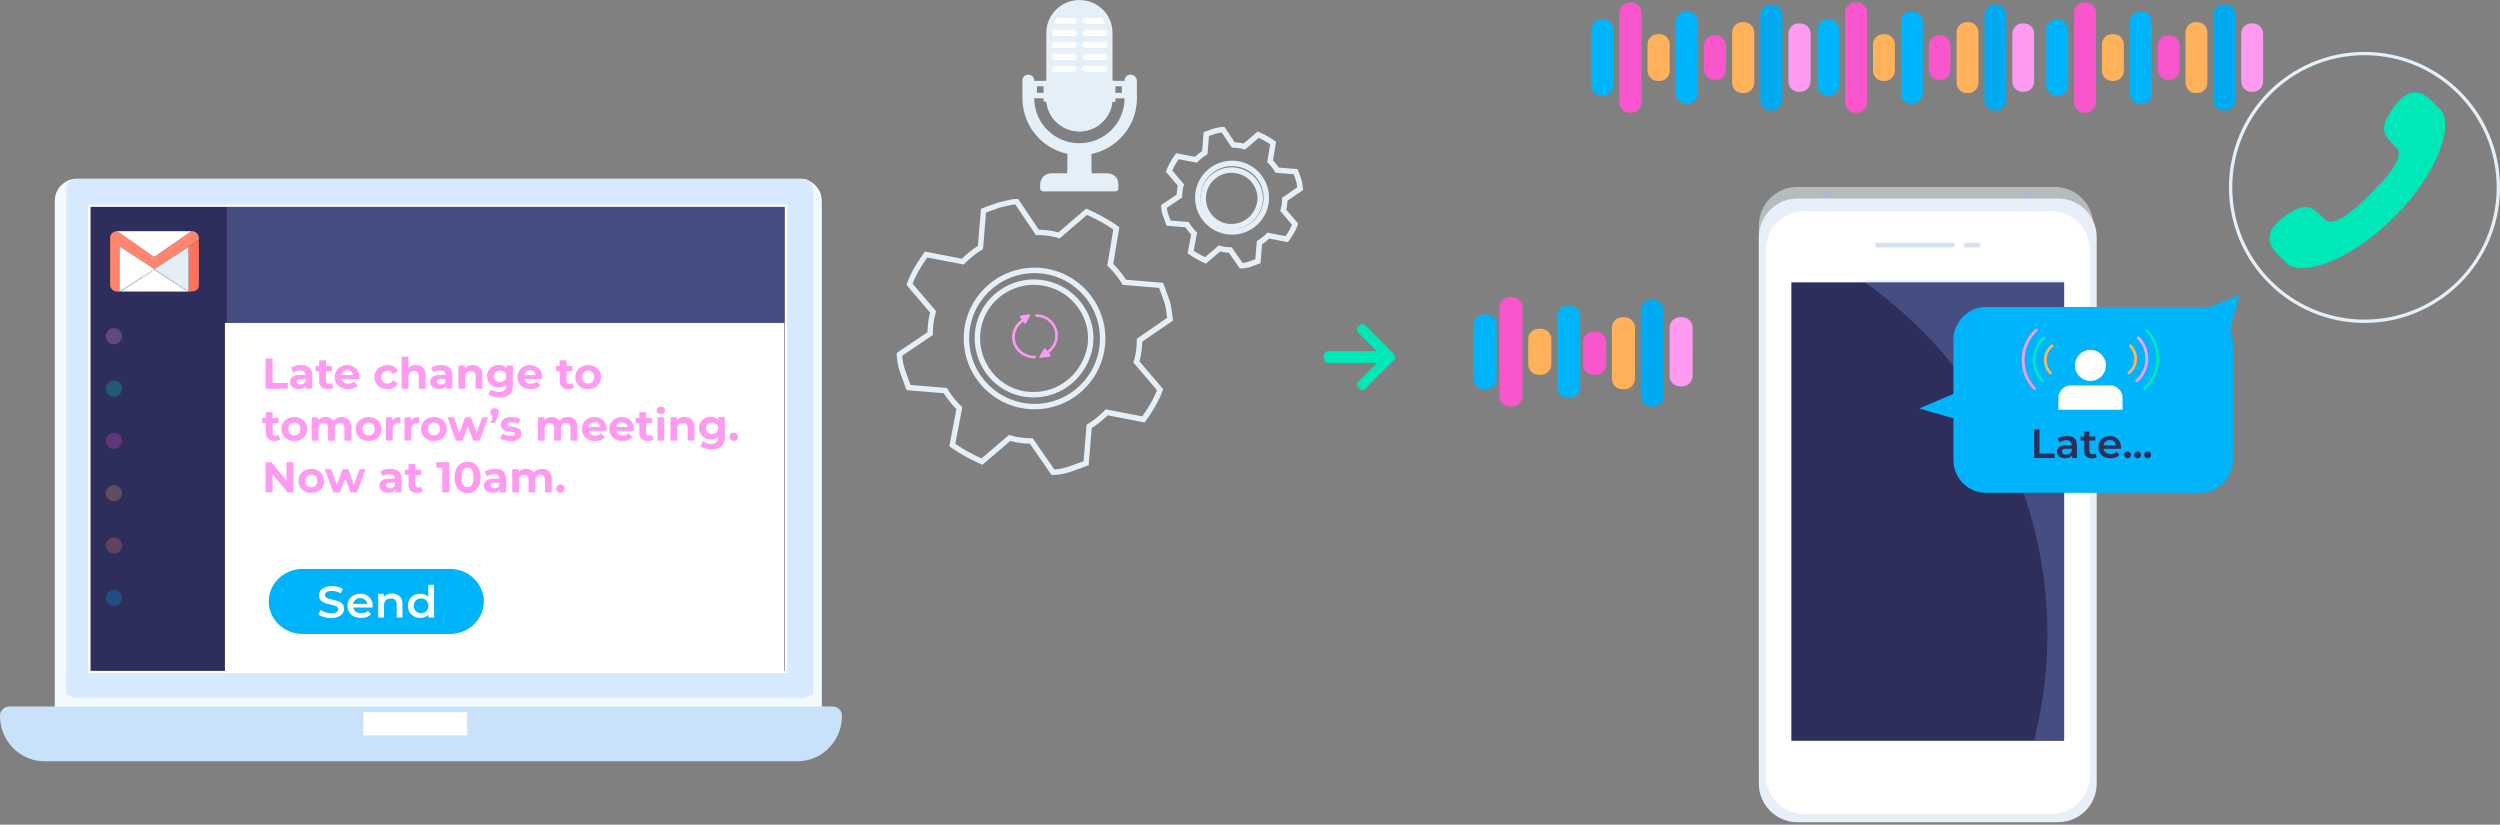 <svg width="867" height="286" xmlns="http://www.w3.org/2000/svg"><rect width="100%" height="100%" fill="#808080" stroke="none"/><g fill="none"><path d="M277.369 257H26.63c-4.197 0-7.631-3.439-7.631-7.642V69.642C19 65.439 22.434 62 26.631 62H277.37c4.197 0 7.631 3.439 7.631 7.642v179.716c0 4.203-3.434 7.642-7.631 7.642z" fill="#F3F9FE"/><path d="M26.397 62h252.206c1.89 0 3.397 1.81 3.397 4.077v171.846c0 2.248-1.508 4.077-3.397 4.077H26.397c-1.89 0-3.397-1.81-3.397-4.077V66.077C23 63.81 24.508 62 26.397 62z" fill="#D7E9FF"/><path fill="#FFF" d="M30.578 70.968h242.426v162.465H30.578z"/><path fill="#2E2E5D" d="M31.401 232.655h240.76V71.747H31.401z"/><path fill="#9CBEFB" opacity=".22" d="M78.619 232.655H272.16V71.747H78.62z"/><g opacity=".24" transform="translate(36.478 113.668)"><ellipse fill="#00AAF1" cx="3.026" cy="93.678" rx="2.816" ry="2.791"/><ellipse fill="#FF866C" cx="3.026" cy="75.527" rx="2.816" ry="2.791"/><ellipse fill="#FFB259" cx="3.026" cy="57.376" rx="2.816" ry="2.791"/><ellipse fill="#F955CC" cx="3.026" cy="39.225" rx="2.816" ry="2.791"/><ellipse fill="#00E8B8" cx="3.026" cy="21.075" rx="2.816" ry="2.791"/><ellipse fill="#FF9AF1" cx="3.026" cy="2.924" rx="2.816" ry="2.791"/></g><path d="M3.206 245h285.588c1.775 0 3.206 1.486 3.206 3.284 0 8.64-6.909 15.716-15.344 15.716H15.344C6.91 264 0 256.924 0 248.284 0 246.486 1.45 245 3.206 245z" fill="#CAE2F9"/><path fill="#FFF" d="M126 247h36v8h-36z"/><path d="M26.397 234h252.206c1.89 0 3.397.07 3.397.158v6.684c0 .088-1.508.158-3.397.158H26.397c-1.89 0-3.397-.07-3.397-.158v-6.684c0-.088 1.508-.158 3.397-.158z" fill="#D7E9FF"/><path d="M66.277 80.241c.271-.164.562-.073.833 0 1.064.273 1.819 1.202 1.838 2.24v.783c-.077 0-.135.054-.193.09-.794.529-1.587 1.057-2.361 1.585-.31.218-.659.382-.93.655-.116 0-.193.073-.27.128-2.594 1.675-5.188 3.368-7.781 5.043-1.278.838-2.574 1.676-3.852 2.513h-.096c-.059-.036-.097-.09-.155-.127-3.155-2.076-6.33-4.134-9.484-6.21-.658-.418-1.297-.855-1.955-1.274-.077-.055-.136-.146-.232-.09-.097.054-.039.163-.039.254v14.785c0 .11 0 .219.02.328v.164c-1.181.127-2.265-.018-3-1.02a2.053 2.053 0 01-.426-1.238V82.426c0-1.11.967-2.094 2.148-2.258.193-.018.368-.054.542.073.039.036.077.073.116.091l12.368 8.63c.155.11.27.11.426 0 3.29-2.293 6.6-4.57 9.89-6.846a75.261 75.261 0 012.593-1.875z" fill="#FF866C"/><path d="M66.277 80.241c-.89.62-1.78 1.256-2.67 1.876-3.29 2.294-6.6 4.57-9.89 6.846-.156.11-.272.11-.427 0l-12.367-8.63c-.04-.037-.078-.074-.117-.092.078-.11.213-.073.31-.073h24.832c.117 0 .252-.054.33.073zm-24.716 20.685c0-.11-.02-.219-.02-.328V85.813c.02-.091-.038-.2.04-.255.096-.055.174.054.232.09.658.42 1.297.857 1.955 1.275 3.155 2.076 6.329 4.134 9.484 6.21.058.036.116.09.154.127-.019.018-.058.036-.077.073l-.058.054c-.058 0-.097.019-.116.055l-.058.055c0 .018-.02.018-.02.036.02 0 .02-.018.04-.018l.057-.055c.058 0 .097-.018.116-.054l.058-.055h.194l2.613 1.693c2.574 1.676 5.168 3.369 7.742 5.062.464.31.968.565 1.374.947-.116.091-.252.037-.368.055 0-.128-.116-.164-.213-.237-.464-.31-.967-.619-1.413-.929-.774-.528-1.567-1.037-2.342-1.565-.658-.437-1.296-.874-1.974-1.275-.58-.346-1.122-.783-1.722-1.129-.658-.4-1.278-.838-1.936-1.256-.542-.328-1.064-.692-1.606-1.038-.097-.073-.194-.091-.31-.037-.232.146-.503.255-.697.42-.542.454-1.2.764-1.761 1.183-.716.528-1.49 1.001-2.264 1.493-1.278.801-2.517 1.657-3.775 2.44-.755.473-1.51.965-2.225 1.475-.194.145-.465.2-.6.437-.117-.019-.271.036-.388-.037 2.226-1.475 4.471-2.931 6.697-4.388.29-.2.62-.346.871-.6.039-.02.097-.02.097-.074l-.02-.018c-.057 0-.077.036-.096.091-.232.018-.368.182-.523.273l-7.142 4.589zm10.742-6.865l.058-.054c.058 0 .097-.019.116-.055l.058-.055c.059 0 .097-.018.117-.054 0-.019.019-.019.019-.037-.02 0-.02.018-.039.018-.058 0-.097.019-.116.055l-.058.055c-.058 0-.097.018-.116.054 0 .037-.02.055-.039.073-.02 0-.02.018-.038.018.019 0 .019 0 .038-.018zm-.813.528c-.058 0-.096.018-.116.055-.039 0-.097 0-.097.054 0 .019.02.037.04.037.057 0 .057-.055.057-.091.039.018.097 0 .116-.055.02-.018.058-.036.078-.054.058 0 .097-.019.116-.055l.058-.055c.058 0 .097-.018.116-.054 0-.019.02-.019.02-.037-.02 0-.02.018-.04.018-.057 0-.096.019-.115.055l-.058.055c-.059 0-.097.018-.117.054a.23.23 0 01-.058.073zm-.813.528c-.058 0-.096.018-.116.055-.058 0-.096.018-.096.073l.019.018c.077 0 .077-.037.077-.091.039.018.097 0 .116-.055a.29.29 0 01.078-.054c.058 0 .097-.019.116-.055l.058-.055c.058 0 .097-.018.116-.054 0-.018.02-.018.02-.037-.02 0-.02.019-.04.019-.057 0-.096.018-.115.054l-.058.055c-.058 0-.097.018-.117.054a.254.254 0 01-.058.073zm-.619.419c.058 0 .097-.018.097-.073l-.02-.018c-.077 0-.077.036-.077.091-.058 0-.097 0-.135.055-.097 0-.155.054-.194.109-.039.018-.097.018-.097.073l.02.018c.058 0 .077-.036.077-.091.097 0 .174 0 .194-.11a.181.181 0 00.135-.054z" fill="#FFF"/><path d="M65.271 101.053c-.406-.382-.91-.637-1.374-.947-2.574-1.693-5.149-3.368-7.742-5.062l-2.613-1.693v-.055c1.277-.837 2.574-1.675 3.852-2.512 2.593-1.676 5.187-3.369 7.78-5.044.078-.055.155-.128.271-.128v15.496l-.174-.055z" fill="#E3EEF6"/><path d="M42.065 101.108c.116-.237.387-.292.6-.437a45.941 45.941 0 012.225-1.475c1.258-.801 2.497-1.657 3.775-2.44.774-.473 1.548-.947 2.264-1.493.561-.419 1.22-.728 1.761-1.184.194-.163.465-.273.697-.418.097-.073.194-.055.31.036.522.346 1.064.71 1.606 1.038.658.4 1.278.856 1.936 1.256.58.346 1.122.783 1.722 1.13.678.4 1.316.855 1.974 1.274.794.51 1.588 1.02 2.342 1.566.465.327.949.619 1.413.928.097.055.213.091.213.237-7.626-.018-15.232-.018-22.838-.018z" fill="#FFF"/><path d="M65.465 101.108V85.613c.27-.274.619-.437.929-.656.793-.546 1.587-1.056 2.36-1.584.059-.037.117-.091.194-.091 0 .09.02.2.02.291V98.56c0 .346-.02.673-.097 1.02-.155.618-.561 1.055-1.2 1.274-.716.237-1.471.291-2.206.255z" fill="#FC725B"/><path d="M49.245 96.064c-.251.255-.58.419-.87.601a826.994 826.994 0 01-6.698 4.388c-.038.018-.077.018-.116.037v-.164l7.142-4.589c.174-.109.31-.273.542-.273z" fill="#FFF"/><path d="M53.542 93.296v.055h-.194c.02-.018.058-.036.078-.073a.26.26 0 00.116.018z" fill="#C7C5BB"/><path d="M49.729 95.7c.039-.073.097-.11.194-.11 0 .11-.097.128-.194.11z" fill="#BEBDB3"/><path d="M52.09 94.152c.02 0 .039.018.058.018 0 .019-.019.037-.019.055-.02 0-.039-.018-.058-.018 0-.018.02-.037.02-.055z" fill="#C4C2B8"/><path d="M50.039 95.536c0-.055.02-.091.077-.091l.02.018c.019.055-.04.055-.097.073.02 0 0 0 0 0zm.309-.164c-.019.018-.038.037-.038.018-.039 0-.039-.036-.02-.054 0-.018.039-.018.058-.018-.019 0-.019.036 0 .054z" fill="#BEBDB3"/><path d="M52.942 93.697c-.02 0-.039-.018-.058-.018 0-.018.02-.037.02-.055.019 0 .038.018.057.018 0 .019-.02.037-.02.055z" fill="#C7C5BB"/><path d="M50.561 95.19c0 .055-.02.091-.077.091l-.02-.018c0-.073.04-.073.097-.073z" fill="#BEBDB3"/><path d="M51.374 94.662a.1.1 0 01-.058.091c-.02 0-.039-.018-.039-.036 0-.055.04-.055.097-.055-.02 0 0 0 0 0z" fill="#C2C0B6"/><path d="M49.748 95.718c-.019.055-.019.091-.077.091l-.02-.018c-.019-.073.04-.073.097-.073-.019-.018 0 0 0 0zm-.213.164c-.019.018-.019.036-.038.036-.039 0-.058-.018-.039-.054 0-.018.039-.018.039-.018.02 0 .02.036.038.036zm-.309.182c.02-.055.02-.091.097-.091l.019.018c0 .073-.058.073-.116.073z" fill="#BEBDB3"/><path d="M52.477 93.952c-.019.055-.077.055-.116.055.02-.037.058-.055.116-.055z" fill="#C4C2B8"/><path d="M49.923 95.59c.019-.054.077-.054.116-.054 0 .036-.058.055-.116.055.019 0 0 0 0 0z" fill="#BEBDB3"/><path d="M51.742 94.425c.02-.054.077-.054.116-.054-.02.036-.058.054-.116.054zm-.077.055c-.02.055-.078.055-.117.055.02-.037.078-.055.117-.055z" fill="#C2C0B6"/><path d="M50.929 94.953c.02-.054.077-.054.116-.054-.02.036-.058.054-.116.054zm-.058.055c-.02.055-.077.055-.116.055 0-.055.058-.055.116-.055zm-.194.109c-.019.055-.077.055-.116.055.02-.037.058-.055.116-.055z" fill="#BEBDB3"/><path d="M53.29 93.424c-.019.054-.077.054-.116.054.02-.036.058-.054.116-.054z" fill="#C7C5BB"/><path d="M52.555 93.897c.02-.054.077-.054.116-.054-.02.036-.077.054-.116.054z" fill="#C4C2B8"/><path d="M51.49 94.59c-.019.054-.077.054-.116.054.02-.037.058-.055.116-.055z" fill="#C2C0B6"/><path d="M50.871 95.008l.058-.055-.058.055z" fill="#BEBDB3"/><path d="M51.548 94.535l-.058.054.058-.054z" fill="#C2C0B6"/><path d="M52.303 94.061l.058-.054-.058.054z" fill="#C4C2B8"/><path d="M51.858 94.352c.02 0 .02-.018.039-.018-.02 0-.02.018-.039.018z" fill="#C2C0B6"/><path d="M52.671 93.824c.02 0 .02-.018.039-.018-.02 0-.02.018-.039.018z" fill="#C4C2B8"/><path d="M53.116 93.533c-.02 0-.02.018-.039.018.02 0 .02 0 .04-.018zm0 0l.058-.055-.058.055z" fill="#C7C5BB"/><path d="M52.477 93.952l.058-.055c0 .018-.019.037-.058.055z" fill="#C4C2B8"/><path d="M53.348 93.37l-.058.054.058-.055z" fill="#C7C5BB"/><path d="M52.303 94.061c-.02 0-.02.018-.038.018.019 0 .019 0 .038-.018z" fill="#C4C2B8"/><path d="M51.045 94.88c.02 0 .02-.018.039-.018-.02 0-.02.019-.039.019z" fill="#BEBDB3"/><path d="M51.742 94.425l-.058.055c0-.018.02-.036.058-.055z" fill="#C2C0B6"/><path d="M50.735 95.063l-.058.054.058-.054z" fill="#BEBDB3"/><g fill="#FFF"><path d="M78 112h194.006v121.43H78z"/><path d="M78.67 232.842h192.667V112.587H78.669z"/></g><path d="M92.09 124.307h2.431v8.51h5.282v1.986H92.09zm15.198 3.196c.665.586 1.007 1.494 1.007 2.685v4.596h-2.204v-1.002c-.437.756-1.273 1.115-2.47 1.115-.627 0-1.159-.113-1.615-.321-.456-.208-.798-.492-1.044-.87a2.245 2.245 0 01-.361-1.267c0-.757.285-1.343.854-1.778.57-.435 1.444-.643 2.622-.643h1.862c0-.51-.152-.908-.475-1.172-.304-.284-.779-.417-1.406-.417-.437 0-.855.076-1.273.209a3.314 3.314 0 00-1.064.548l-.835-1.626a5.162 5.162 0 011.595-.72 7.075 7.075 0 011.9-.245c1.273.019 2.223.322 2.907.908zm-2.014 5.579a1.58 1.58 0 00.665-.813v-.833h-1.615c-.969 0-1.444.322-1.444.946 0 .303.114.53.361.719.228.17.551.264.97.264a2.387 2.387 0 001.063-.283zm10.373 1.343c-.228.17-.513.302-.855.378a4.816 4.816 0 01-1.064.132c-.97 0-1.71-.246-2.242-.737-.532-.492-.798-1.21-.798-2.156v-3.31h-1.254v-1.797h1.254v-1.966h2.356v1.966h2.014v1.797h-2.014v3.29c0 .341.095.606.266.795.17.19.418.284.74.284.38 0 .685-.095.95-.303l.647 1.627zm8.947-2.989h-6.136c.114.492.38.89.779 1.192.399.303.93.435 1.539.435.418 0 .798-.057 1.12-.19a2.97 2.97 0 00.913-.585l1.253 1.342c-.76.87-1.88 1.305-3.343 1.305-.912 0-1.729-.17-2.432-.53-.703-.359-1.254-.85-1.634-1.474-.38-.625-.57-1.343-.57-2.138 0-.794.19-1.494.57-2.137a3.939 3.939 0 011.558-1.494c.665-.359 1.387-.53 2.204-.53.798 0 1.52.171 2.147.511.626.34 1.14.833 1.52 1.457.36.643.55 1.38.55 2.212.02.02 0 .227-.038.624zm-5.49-2.59c-.36.302-.589.718-.665 1.229h3.99a1.975 1.975 0 00-.665-1.23c-.361-.302-.798-.453-1.33-.453-.513 0-.969.151-1.33.454zm12.956 5.541c-.684-.36-1.235-.851-1.614-1.475a4.056 4.056 0 01-.59-2.137c0-.795.19-1.513.59-2.137.38-.625.93-1.116 1.614-1.476.684-.359 1.463-.53 2.337-.53.855 0 1.596.171 2.242.53.646.36 1.102.87 1.386 1.532l-1.823.984c-.418-.738-1.026-1.116-1.824-1.116-.608 0-1.12.208-1.52.605-.399.397-.608.946-.608 1.626 0 .681.21 1.23.608 1.627.4.397.912.605 1.52.605.798 0 1.406-.378 1.824-1.116l1.823.984c-.284.643-.76 1.134-1.386 1.494-.646.359-1.387.548-2.242.548a5.012 5.012 0 01-2.337-.548zm14.61-6.865c.626.605.93 1.494.93 2.666v4.615h-2.355v-4.255c0-.643-.133-1.116-.418-1.438-.285-.321-.684-.472-1.216-.472-.59 0-1.064.189-1.425.548-.361.36-.532.908-.532 1.626v3.99h-2.356v-11.12h2.356v3.896a3.258 3.258 0 011.12-.718c.438-.17.932-.246 1.445-.246 1.026 0 1.842.303 2.45.908zm9.213-.019c.665.586 1.007 1.494 1.007 2.685v4.596h-2.204v-1.002c-.437.756-1.273 1.115-2.47 1.115-.626 0-1.158-.113-1.614-.321-.456-.208-.798-.492-1.045-.87a2.245 2.245 0 01-.361-1.267c0-.757.285-1.343.855-1.778.57-.435 1.444-.643 2.621-.643h1.862c0-.51-.152-.908-.475-1.172-.304-.284-.779-.417-1.406-.417-.436 0-.854.076-1.272.209a3.314 3.314 0 00-1.064.548l-.836-1.626a5.162 5.162 0 011.596-.72 7.075 7.075 0 011.9-.245c1.272.019 2.241.322 2.906.908zm-1.995 5.579a1.58 1.58 0 00.665-.813v-.833h-1.615c-.968 0-1.443.322-1.443.946 0 .303.114.53.36.719.229.17.552.264.97.264.398-.018.74-.113 1.063-.283zm12.482-5.56c.627.605.93 1.494.93 2.666v4.615h-2.355v-4.255c0-.643-.133-1.116-.418-1.438-.285-.321-.684-.472-1.216-.472-.589 0-1.064.189-1.425.548-.36.36-.532.908-.532 1.626v3.99H159v-8.056h2.241v.946a3.16 3.16 0 011.16-.794 3.93 3.93 0 011.519-.284c1.026 0 1.843.303 2.45.908zm11.512-.776v6.714c0 1.475-.38 2.572-1.159 3.29-.779.72-1.9 1.079-3.381 1.079a8.52 8.52 0 01-2.223-.284c-.703-.19-1.292-.473-1.748-.832l.931-1.683c.342.283.779.51 1.292.662.513.17 1.045.245 1.558.245.817 0 1.406-.189 1.804-.548.38-.36.59-.908.59-1.664v-.34c-.609.661-1.463 1.002-2.565 1.002a4.3 4.3 0 01-2.033-.492 3.659 3.659 0 01-1.463-1.38c-.36-.587-.55-1.268-.55-2.043 0-.775.17-1.456.55-2.043a3.937 3.937 0 011.463-1.38 4.36 4.36 0 012.033-.492c1.178 0 2.07.378 2.678 1.154v-.965h2.223zm-2.926 5.201c.4-.36.59-.85.59-1.437 0-.586-.19-1.06-.59-1.438-.398-.378-.911-.548-1.52-.548-.607 0-1.14.19-1.538.548-.4.36-.608.852-.608 1.438s.209 1.059.608 1.437c.399.378.912.549 1.539.549.627 0 1.14-.19 1.52-.549zm12.994-.511h-6.135c.114.492.38.89.778 1.192.4.303.931.435 1.54.435.417 0 .797-.057 1.12-.19.323-.132.627-.32.912-.585l1.254 1.342c-.76.87-1.881 1.305-3.344 1.305-.912 0-1.729-.17-2.431-.53-.703-.359-1.254-.85-1.634-1.474-.38-.625-.57-1.343-.57-2.138 0-.794.19-1.494.57-2.137a3.939 3.939 0 011.558-1.494c.664-.359 1.386-.53 2.203-.53.798 0 1.52.171 2.147.511.627.34 1.14.833 1.52 1.457.36.643.55 1.38.55 2.212.02.02 0 .227-.037.624zm-5.49-2.59c-.36.302-.588.718-.664 1.229h3.989a1.975 1.975 0 00-.665-1.23c-.36-.302-.798-.453-1.33-.453s-.969.151-1.33.454zm16.604 5.579c-.228.17-.513.302-.855.378a4.816 4.816 0 01-1.064.132c-.968 0-1.71-.246-2.241-.737-.532-.492-.798-1.21-.798-2.156v-3.31h-1.254v-1.797h1.254v-1.966h2.356v1.966h2.013v1.797h-2.013v3.29c0 .341.095.606.266.795.17.19.417.284.74.284.38 0 .684-.095.95-.303l.646 1.627zm2.622-.038a4.002 4.002 0 01-1.596-1.475c-.38-.624-.57-1.343-.57-2.137 0-.795.19-1.513.57-2.137a4.002 4.002 0 011.596-1.476c.684-.359 1.444-.53 2.299-.53.854 0 1.614.171 2.298.53.665.36 1.197.851 1.577 1.476.38.624.57 1.342.57 2.137 0 .794-.19 1.513-.57 2.137a4.078 4.078 0 01-1.577 1.475c-.665.359-1.444.53-2.298.53-.855 0-1.615-.171-2.3-.53zm3.78-1.986c.38-.397.59-.946.59-1.626 0-.681-.19-1.23-.59-1.627-.38-.397-.874-.605-1.481-.605-.608 0-1.102.208-1.482.605-.4.397-.59.946-.59 1.627 0 .68.19 1.229.59 1.626.399.397.893.605 1.482.605.607 0 1.101-.208 1.481-.605zM97.162 152.41c-.228.17-.513.302-.855.378a4.816 4.816 0 01-1.064.132c-.969 0-1.71-.246-2.241-.737-.532-.492-.798-1.21-.798-2.156v-3.31H90.95v-1.796h1.254v-1.967h2.355v1.967h2.014v1.796H94.56v3.29c0 .341.095.606.266.795.171.19.418.284.741.284.38 0 .684-.095.95-.303l.646 1.627zm2.622-.02a4.002 4.002 0 01-1.596-1.474c-.38-.624-.57-1.343-.57-2.137 0-.795.19-1.513.57-2.137a4.002 4.002 0 011.596-1.476c.684-.359 1.443-.53 2.298-.53s1.615.171 2.299.53c.665.36 1.197.851 1.577 1.476.38.624.57 1.342.57 2.137 0 .794-.19 1.513-.57 2.137a4.078 4.078 0 01-1.577 1.475c-.665.36-1.444.53-2.299.53s-1.614-.17-2.298-.53zm3.78-2.004c.38-.397.59-.945.59-1.626 0-.681-.19-1.23-.59-1.627-.38-.397-.874-.605-1.482-.605s-1.101.208-1.481.605c-.4.397-.59.946-.59 1.627 0 .68.19 1.229.59 1.626.399.397.892.605 1.481.605.608 0 1.102-.189 1.482-.605zm17.326-4.879c.589.586.893 1.494.893 2.685v4.615h-2.337v-4.255c0-.643-.133-1.116-.399-1.438-.266-.321-.646-.472-1.14-.472-.55 0-.988.17-1.31.53-.324.358-.476.888-.476 1.588v4.047h-2.355v-4.255c0-1.267-.513-1.91-1.539-1.91-.55 0-.969.17-1.292.53-.323.358-.475.888-.475 1.588v4.047h-2.355v-8.076h2.241v.927c.304-.34.665-.605 1.102-.775.437-.17.912-.265 1.444-.265.57 0 1.083.113 1.558.34.456.227.836.549 1.12.984.323-.416.76-.738 1.254-.984a4.064 4.064 0 011.672-.34c.988 0 1.805.284 2.394.889zm4.654 6.883a4.002 4.002 0 01-1.596-1.474c-.38-.624-.57-1.343-.57-2.137 0-.795.19-1.513.57-2.137a4.002 4.002 0 011.596-1.476c.684-.359 1.444-.53 2.299-.53s1.615.171 2.299.53c.664.36 1.196.851 1.576 1.476.38.624.57 1.342.57 2.137 0 .794-.19 1.513-.57 2.137a4.078 4.078 0 01-1.576 1.475c-.665.36-1.444.53-2.3.53-.854 0-1.614-.17-2.298-.53zm3.78-2.004c.38-.397.59-.945.59-1.626 0-.681-.19-1.23-.59-1.627-.38-.397-.873-.605-1.481-.605-.608 0-1.102.208-1.482.605-.399.397-.589.946-.589 1.627 0 .68.19 1.229.59 1.626.398.397.892.605 1.48.605.609 0 1.103-.189 1.483-.605zm7.904-5.466c.475-.207 1.025-.302 1.652-.302v2.156c-.266-.019-.437-.038-.532-.038-.664 0-1.196.19-1.576.567-.38.379-.57.946-.57 1.684v3.8h-2.356v-8.074h2.242v1.059c.285-.36.665-.662 1.14-.851zm6.44 0c.475-.207 1.026-.302 1.652-.302v2.156c-.265-.019-.436-.038-.531-.038-.665 0-1.197.19-1.577.567-.38.379-.57.946-.57 1.684v3.8h-2.356v-8.074h2.242v1.059c.285-.36.665-.662 1.14-.851zm4.54 7.47a4.002 4.002 0 01-1.596-1.474c-.38-.624-.57-1.343-.57-2.137 0-.795.19-1.513.57-2.137a4.002 4.002 0 011.596-1.476c.684-.359 1.444-.53 2.299-.53s1.615.171 2.298.53c.665.36 1.197.851 1.577 1.476.38.624.57 1.342.57 2.137 0 .794-.19 1.513-.57 2.137a4.078 4.078 0 01-1.577 1.475c-.664.36-1.443.53-2.298.53s-1.634-.17-2.299-.53zm3.78-2.004c.38-.397.59-.945.59-1.626 0-.681-.19-1.23-.59-1.627-.38-.397-.873-.605-1.481-.605-.608 0-1.102.208-1.482.605-.399.397-.589.946-.589 1.627 0 .68.19 1.229.589 1.626.399.397.893.605 1.482.605s1.083-.189 1.482-.605zm17.307-5.655l-2.944 8.076h-2.261l-1.824-5.012-1.88 5.012h-2.261l-2.926-8.076h2.223l1.919 5.466 1.994-5.466h1.995l1.938 5.466 1.976-5.466zm3.249-2.78c.266.265.399.606.399 1.04 0 .209-.02.398-.076.606a7.951 7.951 0 01-.323.908l-.855 2.155h-1.482l.646-2.363a1.374 1.374 0 01-.589-.492 1.547 1.547 0 01-.209-.794c0-.435.133-.776.418-1.04a1.468 1.468 0 011.045-.398c.418-.019.76.114 1.026.378zm2.488 10.723c-.645-.17-1.158-.378-1.538-.624l.779-1.683c.36.227.797.416 1.31.568a5.258 5.258 0 001.501.227c.988 0 1.482-.246 1.482-.738 0-.227-.133-.397-.399-.492-.266-.094-.684-.189-1.254-.246-.665-.094-1.216-.208-1.634-.34a2.757 2.757 0 01-1.12-.68c-.323-.322-.475-.795-.475-1.42 0-.51.152-.964.437-1.36.304-.398.721-.7 1.291-.928.57-.227 1.235-.321 2.014-.321.57 0 1.14.057 1.71.189.57.132 1.045.303 1.406.51l-.78 1.665a4.78 4.78 0 00-2.336-.605c-.494 0-.874.075-1.12.208-.248.132-.38.321-.38.548 0 .246.132.416.398.53.266.094.703.189 1.292.283.665.114 1.197.227 1.634.36.418.132.798.36 1.102.68.304.322.475.795.475 1.381 0 .492-.152.946-.456 1.343-.304.397-.741.7-1.311.908-.57.208-1.273.321-2.052.321-.665-.038-1.33-.113-1.976-.284zm24.298-7.167c.59.586.893 1.494.893 2.685v4.615h-2.356v-4.255c0-.643-.133-1.116-.399-1.438-.266-.321-.646-.472-1.14-.472-.55 0-.987.17-1.31.53-.323.358-.475.888-.475 1.588v4.047h-2.356v-4.255c0-1.267-.513-1.91-1.539-1.91-.55 0-.969.17-1.291.53-.323.358-.475.888-.475 1.588v4.047h-2.356v-8.076h2.26v.927c.305-.34.665-.605 1.102-.775.437-.17.912-.265 1.444-.265.57 0 1.083.113 1.558.34.456.227.836.549 1.12.984.324-.416.76-.738 1.255-.984a4.064 4.064 0 011.671-.34c.988 0 1.805.284 2.394.889zm11 3.915h-6.137c.114.491.38.888.78 1.191.398.303.93.435 1.538.435.418 0 .798-.057 1.121-.19.323-.131.627-.32.912-.585l1.254 1.342c-.76.87-1.881 1.305-3.344 1.305-.912 0-1.729-.17-2.431-.53-.703-.359-1.254-.85-1.634-1.474-.38-.624-.57-1.343-.57-2.137 0-.795.19-1.494.57-2.137a3.939 3.939 0 011.558-1.494c.664-.36 1.386-.53 2.203-.53.798 0 1.52.17 2.147.51.627.341 1.14.833 1.52 1.457.36.643.55 1.38.55 2.213 0 .037-.018.245-.037.624zm-5.51-2.591c-.36.302-.589.718-.664 1.229h3.989a1.975 1.975 0 00-.665-1.23c-.36-.302-.798-.453-1.33-.453-.513 0-.969.151-1.33.454zm15.008 2.591h-6.136c.114.491.38.888.78 1.191.398.303.93.435 1.538.435.418 0 .798-.057 1.12-.19a2.95 2.95 0 00.913-.585l1.253 1.342c-.76.87-1.88 1.305-3.343 1.305-.912 0-1.729-.17-2.432-.53-.703-.359-1.254-.85-1.634-1.474-.38-.624-.57-1.343-.57-2.137 0-.795.19-1.494.57-2.137a3.939 3.939 0 011.558-1.494c.665-.36 1.387-.53 2.204-.53.798 0 1.52.17 2.147.51.627.341 1.14.833 1.52 1.457.36.643.55 1.38.55 2.213 0 .037 0 .245-.038.624zm-5.49-2.591c-.36.302-.589.718-.665 1.229h3.99a1.975 1.975 0 00-.665-1.23c-.361-.302-.798-.453-1.33-.453s-.969.151-1.33.454zm12.329 5.579a2.22 2.22 0 01-.854.378 4.816 4.816 0 01-1.064.132c-.97 0-1.71-.246-2.242-.737-.532-.492-.798-1.21-.798-2.156v-3.31h-1.254v-1.796h1.254v-1.967h2.356v1.967h2.014v1.796h-2.014v3.29c0 .341.095.606.266.795.17.19.418.284.74.284.38 0 .685-.095.95-.303l.646 1.627zm1.444-9.173a1.228 1.228 0 01-.399-.926c0-.378.133-.681.4-.927.265-.246.626-.378 1.063-.378.437 0 .779.113 1.045.36.266.245.399.548.399.907 0 .397-.133.719-.399.964-.266.246-.627.379-1.045.379-.437 0-.798-.133-1.064-.379zm-.114 1.494h2.356v8.076h-2.356v-8.076zm11.893.776c.627.605.93 1.494.93 2.666v4.615h-2.355v-4.255c0-.643-.133-1.116-.418-1.438-.285-.321-.684-.472-1.216-.472-.589 0-1.064.189-1.425.548-.36.36-.532.908-.532 1.627v3.99h-2.355v-8.075h2.241v.945a3.16 3.16 0 011.16-.794 3.93 3.93 0 011.519-.284c1.026.038 1.824.34 2.45.927zm11.493-.776v6.714c0 1.475-.38 2.572-1.159 3.29-.779.72-1.9 1.079-3.381 1.079a8.52 8.52 0 01-2.223-.284c-.703-.189-1.292-.473-1.748-.832l.931-1.683c.342.284.779.51 1.292.662a4.97 4.97 0 001.558.246c.817 0 1.406-.19 1.804-.549.38-.36.59-.908.59-1.664v-.34c-.609.661-1.463 1.002-2.565 1.002a4.3 4.3 0 01-2.033-.492 3.659 3.659 0 01-1.463-1.38c-.36-.587-.55-1.268-.55-2.043 0-.775.17-1.456.55-2.042a3.937 3.937 0 011.463-1.38 4.36 4.36 0 012.033-.493c1.178 0 2.07.379 2.678 1.154v-1.04h2.223v.075zm-2.907 5.22c.4-.36.59-.85.59-1.437 0-.586-.19-1.06-.59-1.437-.398-.379-.911-.549-1.52-.549-.607 0-1.14.19-1.538.549-.399.359-.608.85-.608 1.437 0 .586.209 1.059.608 1.437.399.378.912.549 1.539.549.627 0 1.12-.19 1.52-.549zm4.94 2.553c-.285-.283-.418-.624-.418-1.04 0-.435.133-.775.418-1.04a1.468 1.468 0 011.045-.397c.418 0 .76.132 1.045.397.284.265.417.605.417 1.04 0 .416-.133.775-.417 1.04-.285.284-.627.416-1.045.416-.418 0-.76-.132-1.045-.416zm-151.638 7.792v10.496h-1.994l-5.263-6.373v6.373H92.09v-10.496h2.013l5.244 6.373v-6.373zm3.876 10.08a4.002 4.002 0 01-1.596-1.475c-.38-.624-.57-1.343-.57-2.137 0-.795.19-1.513.57-2.137a4.002 4.002 0 011.596-1.475c.684-.36 1.444-.53 2.299-.53.854 0 1.614.17 2.298.53.665.359 1.197.85 1.577 1.475.38.624.57 1.342.57 2.137 0 .794-.19 1.513-.57 2.137a4.078 4.078 0 01-1.577 1.475c-.665.36-1.444.53-2.298.53-.855 0-1.615-.17-2.3-.53zm3.78-1.986c.38-.397.59-.945.59-1.626 0-.681-.19-1.23-.59-1.627-.38-.397-.874-.605-1.481-.605-.608 0-1.102.208-1.482.605-.4.397-.59.946-.59 1.627 0 .68.19 1.229.59 1.626.399.397.893.605 1.482.605.607 0 1.101-.208 1.481-.605zm17.326-5.673l-2.945 8.075h-2.26l-1.824-5.012-1.88 5.012h-2.261l-2.926-8.075h2.223l1.918 5.465 1.995-5.465h1.995l1.938 5.465 1.975-5.465zm11.512.775c.665.586 1.007 1.494 1.007 2.685v4.596h-2.203v-1.002c-.437.756-1.273 1.116-2.47 1.116-.627 0-1.159-.114-1.615-.322-.456-.208-.798-.492-1.045-.87a2.245 2.245 0 01-.36-1.267c0-.756.284-1.343.854-1.778.57-.435 1.444-.643 2.622-.643h1.862c0-.51-.152-.907-.475-1.172-.304-.284-.78-.416-1.406-.416-.437 0-.855.075-1.273.208a3.314 3.314 0 00-1.064.548l-.836-1.626a5.162 5.162 0 011.596-.719 7.075 7.075 0 011.9-.246c1.273.02 2.242.322 2.906.908zm-1.994 5.56c.304-.189.532-.454.665-.813v-.832h-1.615c-.969 0-1.444.321-1.444.945 0 .303.114.53.361.719.228.17.55.265.969.265.399 0 .76-.095 1.064-.284zm10.353 1.343c-.228.17-.513.302-.855.378a4.816 4.816 0 01-1.063.132c-.97 0-1.71-.245-2.242-.737s-.798-1.21-.798-2.156v-3.31h-1.254v-1.796h1.254v-1.967h2.356v1.967h2.013v1.796h-2.013v3.291c0 .34.095.605.266.794.17.19.418.284.74.284.38 0 .684-.095.95-.303l.646 1.627zm9.176-10.099v10.496h-2.432v-8.548h-2.108v-1.948zm4.009 10.042c-.684-.435-1.216-1.059-1.596-1.872-.38-.813-.59-1.778-.59-2.913 0-1.134.19-2.099.59-2.912.38-.813.93-1.437 1.596-1.872.683-.435 1.462-.643 2.336-.643.874 0 1.653.208 2.337.643.684.435 1.216 1.059 1.596 1.872.38.813.589 1.778.589 2.912 0 1.135-.19 2.1-.59 2.913-.398.813-.911 1.437-1.595 1.872-.684.435-1.463.643-2.337.643a4.418 4.418 0 01-2.336-.643zm3.856-2.25c.36-.549.55-1.4.55-2.554 0-1.153-.19-2.004-.55-2.553-.361-.548-.874-.832-1.52-.832-.627 0-1.14.284-1.5.832-.362.549-.552 1.4-.552 2.553 0 1.154.19 2.005.551 2.554.361.548.874.832 1.501.832.646 0 1.14-.284 1.52-.832zm10.848-4.596c.664.586 1.006 1.494 1.006 2.685v4.596h-2.203v-1.002c-.437.756-1.273 1.116-2.47 1.116-.627 0-1.159-.114-1.615-.322-.456-.208-.798-.492-1.045-.87a2.245 2.245 0 01-.36-1.267c0-.756.284-1.343.854-1.778.57-.435 1.444-.643 2.622-.643h1.862c0-.51-.152-.907-.475-1.172-.304-.284-.78-.416-1.406-.416-.437 0-.855.075-1.273.208a3.314 3.314 0 00-1.064.548l-.836-1.626a5.162 5.162 0 011.596-.719 7.075 7.075 0 011.9-.246c1.273.02 2.242.322 2.907.908zm-1.995 5.56c.304-.189.532-.454.665-.813v-.832h-1.615c-.969 0-1.444.321-1.444.945 0 .303.114.53.361.719.228.17.551.265.969.265.38 0 .74-.095 1.064-.284zm17.933-5.56c.59.586.893 1.494.893 2.685v4.615h-2.355v-4.255c0-.643-.133-1.116-.4-1.437-.265-.322-.645-.473-1.14-.473-.55 0-.987.17-1.31.53-.323.359-.475.888-.475 1.588v4.047h-2.356v-4.255c0-1.267-.513-1.91-1.538-1.91-.551 0-.97.17-1.292.53-.323.359-.475.888-.475 1.588v4.047h-2.356v-8.075h2.242v.926c.304-.34.665-.605 1.102-.775.437-.17.912-.265 1.443-.265.57 0 1.083.114 1.558.34.456.228.836.549 1.121.984.323-.416.76-.738 1.254-.983a4.064 4.064 0 011.672-.34c1.007 0 1.804.302 2.412.888zm2.85 6.998c-.285-.284-.418-.625-.418-1.04 0-.436.133-.776.418-1.04a1.468 1.468 0 011.045-.398c.418 0 .76.132 1.045.397.285.265.418.605.418 1.04 0 .416-.133.776-.418 1.04-.285.284-.627.416-1.045.416-.418 0-.76-.132-1.045-.416z" fill="#FF9AF1"/><path d="M156.038 219.857h-51.096c-6.461 0-11.75-5.077-11.75-11.28 0-6.203 5.289-11.28 11.75-11.28h51.096c6.462 0 11.75 5.077 11.75 11.28 0 6.203-5.288 11.28-11.75 11.28z" fill="#00B4FB"/><path d="M112.327 213.986c-.808-.24-1.442-.553-1.904-.941l.712-1.55c.461.35 1.019.627 1.692.848a6.31 6.31 0 002 .333c.827 0 1.442-.13 1.865-.388.404-.259.616-.59.616-1.015a.95.95 0 00-.346-.757c-.231-.203-.52-.351-.866-.462a21.33 21.33 0 00-1.442-.388c-.846-.203-1.539-.387-2.077-.59a3.716 3.716 0 01-1.365-.905c-.385-.406-.577-.978-.577-1.68a2.9 2.9 0 01.5-1.625c.327-.48.846-.867 1.519-1.163.673-.295 1.5-.424 2.48-.424.674 0 1.347.074 2.02.24a6.18 6.18 0 011.711.701l-.653 1.551c-.481-.277-1-.48-1.539-.628a5.882 5.882 0 00-1.558-.221c-.827 0-1.423.129-1.827.406-.403.258-.596.628-.596 1.052a.95.95 0 00.346.757c.231.203.52.35.866.462.346.11.827.24 1.442.387.827.185 1.52.37 2.039.573.538.203.98.498 1.365.904s.577.96.577 1.662c0 .59-.173 1.126-.5 1.606-.327.48-.846.868-1.52 1.145-.672.295-1.519.424-2.5.424a7.572 7.572 0 01-2.48-.314zm16.885-3.286h-6.693c.116.61.423 1.09.923 1.44.5.351 1.116.536 1.846.536.943 0 1.712-.296 2.308-.887l1.077 1.182a3.507 3.507 0 01-1.461.997c-.577.221-1.25.332-1.981.332-.943 0-1.77-.184-2.481-.535-.712-.35-1.27-.85-1.654-1.496-.384-.646-.577-1.366-.577-2.178 0-.794.193-1.514.577-2.16a3.89 3.89 0 011.577-1.495 4.822 4.822 0 012.27-.536c.826 0 1.576.185 2.23.536.654.35 1.173.849 1.539 1.495.365.646.557 1.385.557 2.215a8.81 8.81 0 00-.057.554zm-5.904-2.714c-.443.37-.712.85-.808 1.44h4.846a2.185 2.185 0 00-.788-1.44c-.443-.369-.981-.553-1.635-.553-.635 0-1.173.184-1.615.553zm15.288-1.181c.654.61.98 1.495.98 2.677v4.689h-2v-4.45c0-.72-.172-1.255-.518-1.624-.346-.37-.846-.535-1.5-.535-.731 0-1.308.203-1.75.627-.423.425-.635 1.034-.635 1.828v4.136h-2v-8.197h1.904v1.052c.327-.37.75-.665 1.25-.868.5-.203 1.058-.295 1.692-.295 1.058.055 1.923.37 2.577.96zm11.942-4.006v11.372h-1.923v-1.052c-.327.387-.73.683-1.23.867-.481.203-1.02.296-1.616.296-.827 0-1.557-.166-2.211-.517a3.87 3.87 0 01-1.539-1.477c-.365-.646-.557-1.366-.557-2.197 0-.83.192-1.55.557-2.197.366-.646.885-1.126 1.539-1.477.654-.35 1.384-.517 2.211-.517.558 0 1.077.093 1.558.277.48.185.865.462 1.192.83V202.8h2.02zm-3.211 9.544c.385-.203.692-.517.904-.904.23-.388.327-.831.327-1.348 0-.517-.116-.96-.327-1.348a2.451 2.451 0 00-.904-.904c-.385-.222-.808-.314-1.289-.314-.48 0-.903.11-1.288.314a2.203 2.203 0 00-.904.904c-.23.388-.327.831-.327 1.348 0 .517.116.96.327 1.348.23.387.52.683.904.904.385.203.808.314 1.288.314.481 0 .904-.11 1.289-.314z" fill="#FFF"/><g fill="#E4EFF7"><path d="M430.444 93.091h-.499l-3.783-5.454a14.302 14.302 0 01-3.035-.41l-4.897 4.193-.557-.25c-2.272-1.04-3.87-1.935-5.337-2.99l-.483-.353 1.246-6.524a18.1 18.1 0 01-1.98-2.478l-6.524-.542-.22-.543a56.772 56.772 0 01-.718-1.95l-.352-.982c-.381-1.13-.587-2.287-.587-3.226v-.498l5.367-3.607a14.06 14.06 0 01.41-3.035l-4.15-4.868.191-.513c.792-2.199 2.024-4.046 3.02-5.425l.353-.498 6.51 1.246a18.922 18.922 0 012.463-1.98l.542-6.538.543-.22a56.772 56.772 0 011.95-.719l.982-.351c.528-.103.88-.191 1.202-.264.63-.162 1.29-.308 2.009-.308h.513l3.607 5.366c1.085.03 2.082.176 3.035.41l4.897-4.193.557.25c2.258 1.026 3.856 1.92 5.337 2.99l.483.352-1.07 6.437a19.544 19.544 0 011.994 2.492l6.525.543.22.542c.234.601.469 1.276.718 1.95l.352.983c.264.85.352 1.568.425 2.199.044.322.073.63.132.923l.117.616-5.469 3.768a14.312 14.312 0 01-.41 3.05l4.15 4.868-.191.513c-.792 2.199-2.038 4.046-3.02 5.425l-.353.498-6.51-1.246a18.922 18.922 0 01-2.463 1.98l-.542 6.538-.542.22c-.602.235-1.261.47-1.936.719l-.982.351c-1.261.382-2.214.543-3.24.543zm-7.771-7.99l.498.16c.983.309 2.288.484 3.49.484h.498l3.768 5.44c.646-.044 1.305-.19 2.112-.455l.982-.351c.455-.162.894-.323 1.32-.484l.513-6.305.41-.249c.983-.601 1.98-1.408 2.903-2.317l.352-.351 6.305 1.216c.791-1.128 1.612-2.433 2.228-3.958l-4.09-4.81.16-.498c.323-1.055.485-2.214.485-3.504v-.498l5.263-3.636c-.014-.147-.044-.294-.058-.44-.074-.587-.147-1.188-.338-1.833l-.337-.953c-.161-.454-.322-.909-.469-1.334l-6.29-.513-.25-.41a16.097 16.097 0 00-2.316-2.904l-.351-.352 1.04-6.216c-1.128-.763-2.36-1.452-3.987-2.214l-4.766 4.076-.498-.162c-1.056-.322-2.2-.483-3.49-.483h-.513l-3.577-5.323c-.337.044-.69.132-1.07.22-.382.088-.763.191-1.173.25l-.821.308a67.15 67.15 0 00-1.335.483l-.513 6.305-.41.25c-.983.6-1.98 1.407-2.903 2.33l-.352.352-6.305-1.217c-.791 1.13-1.612 2.434-2.228 3.959l4.09 4.809-.16.498c-.323 1.056-.485 2.2-.485 3.505v.498l-5.337 3.592c.06.645.22 1.408.455 2.111l.352.968c.161.455.322.91.484 1.334l6.29.513.249.411a16.097 16.097 0 002.316 2.903l.352.352-1.202 6.304c1.114.763 2.36 1.452 3.973 2.214l4.736-4.076zm4.398-5.528c-.703 0-1.422-.073-2.155-.205-5.777-1.173-9.545-6.891-8.386-12.727 1.173-5.776 6.847-9.544 12.697-8.4 2.873.571 5.351 2.213 6.964 4.647 1.583 2.36 2.14 5.176 1.583 7.903v.029c-1.202 5.278-5.615 8.753-10.703 8.753zm.044-19.632c-4.149 0-7.873 2.903-8.723 7.082-.953 4.809 2.14 9.515 6.89 10.483 4.927.923 9.501-2.112 10.645-7.097.455-2.228-.015-4.515-1.305-6.45a8.95 8.95 0 00-5.762-3.842 8.916 8.916 0 00-1.745-.176z"/><path d="M427.277 81.376c-7.082 0-12.83-5.762-12.83-12.829 0-7.081 5.763-12.829 12.83-12.829 7.081 0 12.829 5.762 12.829 12.83.014 7.066-5.748 12.828-12.83 12.828zm0-23.766c-6.026 0-10.938 4.911-10.938 10.937s4.912 10.938 10.938 10.938c6.026 0 10.937-4.912 10.937-10.938 0-6.04-4.897-10.937-10.937-10.937z"/></g><g fill="#E4EFF7"><path d="M365.162 164.703h-.493l-7.51-10.836c-2.353-.043-4.764-.377-6.783-.944l-9.659 8.265-.552-.247c-4.444-2.019-7.567-3.776-10.457-5.853l-.48-.35 2.455-12.853a35.71 35.71 0 01-4.415-5.52l-12.84-1.06-.218-.537a101.902 101.902 0 01-1.409-3.85c-.232-.653-.465-1.307-.697-1.946-.697-2.12-1.104-4.328-1.104-6.086v-.493l10.647-7.176c.043-2.454.348-4.691.93-6.783l-8.222-9.644.189-.508c1.554-4.256 3.95-7.873 5.882-10.545l.35-.494 12.839 2.47c1.743-1.7 3.631-3.225 5.52-4.416l1.06-12.87.537-.217c1.176-.48 2.513-.944 3.849-1.409a281.58 281.58 0 001.946-.697 36.46 36.46 0 002.295-.508c1.264-.306 2.455-.596 3.777-.596h.508l7.16 10.661c2.455.044 4.678.349 6.769.944l9.659-8.264.552.247c4.444 2.019 7.567 3.776 10.458 5.868l.479.348-2.106 12.68c1.7 1.758 3.224 3.646 4.43 5.534l12.84 1.06.218.538a102.78 102.78 0 011.408 3.863l.683 1.932c.48 1.569.654 2.963.813 4.183.088.668.16 1.293.276 1.903l.117.61-10.749 7.407c-.043 2.455-.348 4.692-.944 6.798l8.221 9.644-.189.509c-1.54 4.255-3.95 7.872-5.882 10.545l-.349.493-12.84-2.469c-1.742 1.7-3.63 3.225-5.519 4.416l-1.06 12.869-.538.217a109.26 109.26 0 01-3.82 1.41c-.653.232-1.321.464-1.96.697-2.324.726-4.14 1.06-6.072 1.06zm-15.221-13.886l.493.16c2.048.625 4.75 1.002 7.22 1.002h.493l7.495 10.821c1.554-.058 3.064-.363 4.967-.988.625-.232 1.293-.464 1.96-.697 1.105-.392 2.209-.784 3.21-1.162l1.032-12.65.407-.248c2.019-1.249 4.067-2.89 5.926-4.75l.348-.348 12.637 2.426c1.786-2.513 3.733-5.52 5.098-9.078l-8.177-9.586.16-.494c.668-2.208 1.002-4.575 1.002-7.233v-.494l10.545-7.277a39.07 39.07 0 01-.19-1.423c-.145-1.192-.304-2.44-.726-3.806l-.682-1.903a134.595 134.595 0 00-1.177-3.253L389.36 98.79l-.247-.407c-1.234-2.019-2.875-4.067-4.75-5.94l-.348-.349 2.077-12.476c-2.527-1.772-5.316-3.327-9.107-5.084l-9.528 8.163-.494-.16c-2.193-.683-4.56-1.002-7.218-1.002h-.509l-7.146-10.647c-.93.058-1.859.29-2.847.523-.726.174-1.467.363-2.265.494a63.3 63.3 0 01-1.787.654c-1.104.392-2.222.784-3.239 1.176l-1.031 12.651-.407.247c-2.019 1.249-4.067 2.89-5.926 4.75l-.349.348-12.636-2.426c-1.7 2.397-3.718 5.505-5.098 9.078l8.177 9.587-.145.493c-.683 2.208-1.002 4.576-1.002 7.234v.494l-10.632 7.16c.072 1.482.42 3.268.987 4.982.218.625.465 1.278.698 1.946.392 1.104.784 2.223 1.176 3.225l12.622 1.046.247.406c1.235 2.02 2.876 4.082 4.75 5.941l.348.349-2.426 12.65c2.528 1.773 5.302 3.327 9.093 5.07l9.543-8.149zm8.496-13c-1.35 0-2.716-.13-4.095-.391-10.967-2.237-18.098-13.073-15.92-24.17 2.223-10.98 13.058-18.126 24.126-15.947 5.461 1.074 10.167 4.212 13.246 8.845 2.992 4.488 4.067 9.819 3.022 14.99v.028c-2.31 10.022-10.705 16.646-20.379 16.646zm.102-39.027c-8.7 0-16.5 6.071-18.272 14.83-1.975 10.08 4.503 19.927 14.438 21.96 10.298 1.962 19.87-4.4 22.266-14.829.944-4.677-.03-9.484-2.745-13.551-2.804-4.212-7.088-7.06-12.041-8.047a18.362 18.362 0 00-3.646-.363z"/><path d="M358.778 141.943c-13.537 0-24.561-11.024-24.561-24.561s11.024-24.562 24.561-24.562 24.561 11.025 24.561 24.562c0 13.551-11.01 24.56-24.56 24.56zm0-47.234c-12.506 0-22.673 10.167-22.673 22.673 0 12.505 10.167 22.673 22.673 22.673 12.506 0 22.673-10.168 22.673-22.673 0-12.506-10.167-22.673-22.673-22.673z"/></g><path d="M390.959 34.093h-33.24v-6.046h33.24v6.046zm-31.336-1.89h29.432v-2.267h-29.432v2.268z" fill="#E4EFF7"/><path d="M374.339.009c-6.326 0-11.48 5.13-11.48 11.395V34.21c0 6.28 5.169 11.396 11.48 11.396 6.311 0 11.48-5.131 11.48-11.396V11.404C385.834 5.053 380.665.01 374.339.01z" fill="#E4EFF7"/><path d="M385.834 32.087h-22.975v2.035c0 6.28 5.169 11.396 11.48 11.396 6.311 0 11.48-5.131 11.48-11.396v-2.035h.015z" fill="#E4EFF7"/><path fill="#E4EFF7" d="M361.907 32.204h24.864v3.038h-24.864z"/><path d="M383.784 11.404c0-.349 0-.712-.088-1.06h-7.205c-.527 0-1.068.435-1.068 1.06s.439 1.061 1.068 1.061h7.307v-1.06h-.014zm0 11.41h-7.307c-.527 0-1.07.436-1.07 1.061s.44 1.061 1.07 1.061h7.307v-2.122zm0-4.157h-7.307c-.527 0-1.07.436-1.07 1.061s.44 1.061 1.07 1.061h7.307v-2.122zm0-4.157h-7.307c-.527 0-1.07.436-1.07 1.061s.44 1.061 1.07 1.061h7.307V14.5zm-18.787-3.096c0-.349 0-.712.088-1.06h7.204c.527 0 1.069.435 1.069 1.06s-.44 1.061-1.07 1.061h-7.306v-1.06h.015zm0 11.41h7.307c.527 0 1.068.436 1.068 1.061s-.439 1.061-1.068 1.061h-7.307v-2.122zm0-4.157h7.307c.527 0 1.068.436 1.068 1.061s-.439 1.061-1.068 1.061h-7.307v-2.122zm0-4.157h7.307c.527 0 1.068.436 1.068 1.061s-.439 1.061-1.068 1.061h-7.307V14.5zm17.176-8.3h-5.696c-.527 0-1.07.437-1.07 1.062s.44 1.06 1.07 1.06h6.765c-.352-.799-.615-1.51-1.07-2.121zm-9.869 0h-5.696a9.017 9.017 0 00-1.07 2.036h6.766c.527 0 1.069-.436 1.069-1.061-.015-.625-.542-.974-1.07-.974z" fill="#FFF"/><path d="M383.784 60.096h-5.257v-8.3h-8.361v8.3h-5.257c-2.753 0-4.188 1.686-4.188 4.157v1.061c0 .523.44 1.061 1.069 1.061h25.01c.527 0 1.069-.436 1.069-1.061v-1.061c0-2.558-1.42-4.157-4.085-4.157z" fill="#E4EFF7"/><path fill="#E4EFF7" d="M370.166 59.035h8.361v1.148h-8.361zm21.891-33.14c-1.157 0-2.05.887-2.05 2.035v6.192c0 8.576-7.029 15.552-15.668 15.552-8.64 0-15.668-6.976-15.668-15.552V27.93c0-1.148-.893-2.035-2.05-2.035-1.157 0-2.05.887-2.05 2.035v6.192c0 10.872 8.903 19.71 19.856 19.71 10.953 0 19.855-8.838 19.855-19.71V27.93c-.087-1.148-1.068-2.035-2.225-2.035z"/><path d="M386.77 34.093h-24.863v-6.046h24.864v6.046zm-22.96-1.89h21.072v-2.267H363.81v2.268z" fill="#E4EFF7"/><path d="M386.77 34.093h-3.953v-6.046h3.954v6.046zm-2.035-1.89h.147v-2.267h-.147v2.268z" fill="#E4EFF7"/><path fill="#E4EFF7" d="M382.832 32.204h3.954v3.038h-3.954z"/><g fill="#FF9AF1"><path d="M358.777 124.286c-4.292 0-7.777-3.304-7.777-7.373 0-2.78 1.63-5.29 4.236-6.58a.5.5 0 01.637.188.449.449 0 01-.198.604c-2.295 1.128-3.726 3.344-3.726 5.788 0 3.572 3.074 6.486 6.843 6.486a.46.46 0 01.467.444c0 .241-.227.443-.482.443z"/><path d="M355.242 112.106l-1.559-2.119a.328.328 0 01.227-.526l2.96-.457c.284-.042.497.25.355.498l-1.402 2.576c-.114.208-.425.235-.581.028zM362.613 123a.435.435 0 01-.391-.242.46.46 0 01.189-.604 6.496 6.496 0 003.545-5.785c0-3.57-2.925-6.483-6.511-6.483a.448.448 0 01-.445-.443c0-.242.202-.443.445-.443 4.085 0 7.401 3.302 7.401 7.37 0 2.778-1.55 5.288-4.03 6.576a.382.382 0 01-.203.054z"/><path d="M362.639 121l1.673 2.118c.167.208.03.499-.244.526l-3.178.457c-.304.042-.532-.249-.38-.498l1.505-2.576c.122-.207.457-.235.624-.027z"/></g><path d="M524.284 141h-.568c-2.044 0-3.716-1.588-3.716-3.529V106.53c0-1.941 1.672-3.529 3.716-3.529h.568c2.044 0 3.716 1.588 3.716 3.529v30.942c0 1.941-1.672 3.529-3.716 3.529z" fill="#F955CC"/><path d="M515.284 135h-.568c-2.044 0-3.716-1.572-3.716-3.494v-19.012c0-1.922 1.672-3.494 3.716-3.494h.568c2.044 0 3.716 1.572 3.716 3.494v19.012c0 1.932-1.672 3.494-3.716 3.494z" fill="#00B4FB"/><path d="M534.284 130h-.568c-2.044 0-3.716-1.578-3.716-3.507v-8.986c0-1.929 1.672-3.507 3.716-3.507h.568c2.044 0 3.716 1.578 3.716 3.507v8.986c0 1.929-1.672 3.507-3.716 3.507z" fill="#FFB259"/><path d="M544.284 138h-.568c-2.044 0-3.716-1.599-3.716-3.553v-24.894c0-1.954 1.672-3.553 3.716-3.553h.568c2.044 0 3.716 1.599 3.716 3.553v24.894c0 1.954-1.672 3.553-3.716 3.553z" fill="#00B4FB"/><path d="M553.284 130h-.568c-2.044 0-3.716-1.553-3.716-3.45v-8.1c0-1.897 1.672-3.45 3.716-3.45h.568c2.044 0 3.716 1.553 3.716 3.45v8.1c0 1.897-1.672 3.45-3.716 3.45z" fill="#F955CC"/><path d="M563.284 135h-.568c-2.044 0-3.716-1.626-3.716-3.613v-17.774c0-1.987 1.672-3.613 3.716-3.613h.568c2.044 0 3.716 1.626 3.716 3.613v17.774c0 1.987-1.672 3.613-3.716 3.613z" fill="#FFB259"/><path d="M573.284 141h-.568c-2.044 0-3.716-1.612-3.716-3.582v-29.836c0-1.97 1.672-3.582 3.716-3.582h.568c2.044 0 3.716 1.612 3.716 3.582v29.836c0 1.97-1.672 3.582-3.716 3.582z" fill="#00AAF1"/><path d="M583.284 134h-.568c-2.044 0-3.716-1.62-3.716-3.599V113.6c0-1.98 1.672-3.599 3.716-3.599h.568c2.044 0 3.716 1.62 3.716 3.599v16.8c0 1.98-1.672 3.599-3.716 3.599z" fill="#FF9AF1"/><path d="M712.608 278.674h-89.295c-7.34 0-13.345-5.994-13.345-13.32V78.152c0-7.326 6.005-13.32 13.345-13.32h89.295c7.34 0 13.346 5.994 13.346 13.32v187.202c0 7.326-6.006 13.32-13.346 13.32z" fill="#E4EFF7" opacity=".53"/><path d="M713.787 285.134h-90.474c-7.34 0-13.345-5.994-13.345-13.32V82.182c0-7.326 6.005-13.32 13.345-13.32h90.474c7.34 0 13.346 5.994 13.346 13.32v189.632c0 7.326-6.006 13.32-13.346 13.32z" fill="#E9EFF9"/><path d="M711.396 282.315h-85.692c-7.34 0-13.345-5.994-13.345-13.32V86.622c0-7.326 6.005-13.32 13.345-13.32h85.692c7.34 0 13.345 5.994 13.345 13.32v182.362c0 7.337-6.005 13.33-13.345 13.33z" fill="#FFF"/><path fill="#2E2E5D" d="M621.245 97.922h94.599v158.974h-94.599z"/><path d="M677.308 85.812h-26.402a.545.545 0 01-.545-.544v-.533c0-.3.245-.544.545-.544h26.402c.3 0 .545.244.545.544v.533a.56.56 0 01-.545.544zm8.886 0h-4.57a.545.545 0 01-.546-.544v-.533c0-.3.245-.544.545-.544h4.571c.3 0 .545.244.545.544v.533c0 .3-.244.544-.545.544z" fill="#D4E2F4"/><g transform="translate(631.243 66.22)" fill="#AEB8D3"><ellipse cx="2.135" cy="1.032" rx="1.212" ry="1"/><circle cx="72.879" cy="1.432" r="1"/></g><path d="M645.645 97.2c51.204 35.465 75.204 99.056 59.767 159.474h10.532V97.2h-70.299" fill="#9CBEFB" opacity=".22"/><path d="M774.139 117.922c0-6.41-5.023-11.444-11.2-11.444h-74.286c-6.177 0-11.2 5.266-11.2 11.444v41.534c0 6.41 5.023 11.444 11.2 11.444h74.519c6.177 0 11.2-5.267 11.2-11.444v-41.534h-.233z" fill="#00B4FB"/><g transform="translate(713.792 120.889)" fill="#FFF"><ellipse cx="11.178" cy="5.833" rx="5.378" ry="5.389"/><path d="M4.469 12.756h13.429a4.415 4.415 0 014.413 4.422v4.033H.055v-4.033c-.01-2.434 1.974-4.422 4.414-4.422z"/></g><path d="M741.027 132.544a.471.471 0 01-.377-.177.493.493 0 01.066-.69 5.81 5.81 0 00.477-.444c3.77-3.777 3.77-9.922.022-13.722a.49.49 0 010-.689.488.488 0 01.688 0c4.125 4.178 4.125 10.945-.022 15.09a6.175 6.175 0 01-.555.51.385.385 0 01-.3.122z" fill="#FF9AF1"/><path d="M743.733 135.256a.471.471 0 01-.377-.178.493.493 0 01.066-.69 5.81 5.81 0 00.477-.444c5.256-5.266 5.267-13.844.044-19.122a.49.49 0 010-.689.488.488 0 01.688 0c5.611 5.656 5.589 14.845-.033 20.49-.178.177-.344.344-.555.51a.425.425 0 01-.31.123z" fill="#00E8B8"/><path d="M738.277 129.789a.49.49 0 01-.377-.178.493.493 0 01.077-.689c.156-.122.333-.278.5-.433 2.24-2.245 2.25-5.922.01-8.2a.49.49 0 010-.689.488.488 0 01.688 0c2.606 2.656 2.606 6.944-.022 9.567-.189.189-.4.355-.577.5a.401.401 0 01-.3.122z" fill="#FFB259"/><path d="M708.913 116.7c.144 0 .277.056.377.178a.493.493 0 01-.067.689 5.81 5.81 0 00-.476.444c-3.77 3.778-3.77 9.922-.023 13.722a.49.49 0 010 .69.488.488 0 01-.687 0c-4.125-4.179-4.125-10.945.022-15.09.177-.177.344-.344.554-.51a.428.428 0 01.3-.123z" fill="#00E8B8"/><path d="M706.207 114c.144 0 .277.056.377.178a.493.493 0 01-.066.689c-.167.133-.31.277-.477.444-5.256 5.267-5.268 13.845-.045 19.122a.49.49 0 010 .69.488.488 0 01-.687 0c-5.611-5.656-5.589-14.845.033-20.49.178-.177.344-.344.555-.51.1-.09.2-.123.31-.123z" fill="#FF9AF1"/><path d="M711.663 119.467a.49.49 0 01.377.177.493.493 0 01-.078.69 8.129 8.129 0 00-.499.433c-2.24 2.244-2.25 5.922-.01 8.2a.49.49 0 010 .689.488.488 0 01-.688 0c-2.606-2.656-2.606-6.945.022-9.567.188-.189.4-.356.577-.5a.418.418 0 01.299-.122z" fill="#FFB259"/><path fill="#00B4FB" d="M682.288 134.489l-16.722 7.178 16.722 4.789zm90.299-17.378l4.08-14.944-12.53 5.277z"/><path d="M705.442 148.96h1.857v8.324h5.228v1.549h-7.085zm13.948 3.055c.597.534.896 1.33.896 2.4v4.418h-1.691v-.917c-.221.328-.53.579-.94.753-.409.175-.895.262-1.47.262-.574 0-1.072-.098-1.503-.295-.43-.196-.763-.458-.995-.807a2.025 2.025 0 01-.353-1.167c0-.677.254-1.222.762-1.626.509-.403 1.316-.61 2.41-.61h1.967v-.11c0-.523-.155-.927-.475-1.21-.32-.284-.796-.426-1.426-.426-.43 0-.85.065-1.26.196a3.281 3.281 0 00-1.05.546l-.696-1.287a4.168 4.168 0 011.437-.688 6.392 6.392 0 011.79-.24c1.139.011 2 .284 2.598.808zm-1.624 5.334c.342-.207.597-.49.73-.862v-.872h-1.847c-1.027 0-1.547.338-1.547 1.003a.91.91 0 00.387.764c.254.185.619.283 1.072.283.453-.01.851-.109 1.205-.316zm9.394 1.081a2.08 2.08 0 01-.762.38 3.39 3.39 0 01-.95.132c-.84 0-1.482-.218-1.946-.644-.453-.436-.685-1.058-.685-1.887v-3.622h-1.26v-1.407h1.26v-1.724h1.79v1.724h2.045v1.407h-2.045v3.578c0 .371.089.644.277.84.177.197.442.295.784.295.398 0 .73-.098.995-.306l.498 1.233zm8.356-2.794h-5.99c.1.557.376.993.818 1.32.442.328.994.491 1.647.491.84 0 1.525-.272 2.066-.818l.962 1.091a3.19 3.19 0 01-1.304.916c-.52.208-1.117.306-1.769.306-.84 0-1.58-.164-2.21-.491a3.585 3.585 0 01-1.481-1.375c-.354-.589-.52-1.254-.52-1.996 0-.73.166-1.396.509-1.985a3.594 3.594 0 011.403-1.375c.597-.327 1.271-.49 2.034-.49.74 0 1.404.163 1.99.49a3.555 3.555 0 011.37 1.364c.332.589.497 1.265.497 2.04.011.109 0 .283-.022.512zm-5.283-2.509c-.398.338-.63.775-.718 1.331h4.332a2.127 2.127 0 00-.696-1.33c-.387-.339-.873-.513-1.459-.513-.575.021-1.06.185-1.459.512zm6.764 5.477c-.232-.219-.342-.502-.342-.84 0-.35.11-.633.331-.851.221-.218.498-.328.84-.328.332 0 .608.11.84.328.221.218.343.502.343.85 0 .339-.11.622-.343.84a1.169 1.169 0 01-.829.328c-.331 0-.608-.11-.84-.327zm3.493 0c-.232-.219-.343-.502-.343-.84 0-.35.11-.633.343-.851.221-.218.497-.328.84-.328.332 0 .608.11.84.328.221.218.332.502.332.85 0 .339-.11.622-.343.84a1.169 1.169 0 01-.829.328 1.2 1.2 0 01-.84-.327zm3.482 0c-.233-.219-.343-.502-.343-.84 0-.35.11-.633.343-.851.22-.218.497-.328.84-.328.331 0 .607.11.84.328.22.218.331.502.331.85 0 .339-.11.622-.342.84a1.169 1.169 0 01-.83.328c-.32 0-.607-.11-.84-.327z" fill="#2E2E5D"/><path d="M555.936 33.2h-.546c-1.96 0-3.565-1.6-3.565-3.556V10.3a3.57 3.57 0 013.565-3.556h.546c1.961 0 3.566 1.6 3.566 3.556v19.344c0 1.956-1.605 3.556-3.566 3.556z" fill="#00B4FB"/><path d="M565.709 39.111h-.546c-1.962 0-3.566-1.6-3.566-3.555V4.389c0-1.956 1.604-3.556 3.566-3.556h.546c1.96 0 3.565 1.6 3.565 3.556v31.178c0 1.955-1.604 3.544-3.565 3.544z" fill="#F955CC"/><path d="M575.48 28.078h-.545c-1.961 0-3.566-1.6-3.566-3.556v-9.11c0-1.956 1.605-3.556 3.566-3.556h.546c1.961 0 3.566 1.6 3.566 3.555v9.111a3.564 3.564 0 01-3.566 3.556z" fill="#FFB259"/><path d="M585.253 35.989h-.546c-1.961 0-3.566-1.6-3.566-3.556V7.523c0-1.956 1.605-3.556 3.566-3.556h.546c1.961 0 3.566 1.6 3.566 3.555v24.911c0 1.956-1.605 3.556-3.566 3.556z" fill="#00B4FB"/><path d="M595.025 27.7h-.546c-1.96 0-3.565-1.6-3.565-3.556V15.8a3.57 3.57 0 013.565-3.556h.546c1.962 0 3.566 1.6 3.566 3.556v8.344c0 1.956-1.604 3.556-3.566 3.556z" fill="#F955CC"/><path d="M604.798 32.278h-.546c-1.961 0-3.566-1.6-3.566-3.556V11.233c0-1.955 1.605-3.555 3.566-3.555h.546c1.96 0 3.565 1.6 3.565 3.555v17.49c0 1.955-1.604 3.555-3.565 3.555z" fill="#FFB259"/><path d="M614.57 38.333h-.546c-1.961 0-3.566-1.6-3.566-3.555V5.167c0-1.956 1.605-3.556 3.566-3.556h.546c1.961 0 3.566 1.6 3.566 3.556v29.61c0 1.956-1.605 3.556-3.566 3.556z" fill="#00AAF1"/><path d="M624.342 31.833h-.546c-1.96 0-3.565-1.6-3.565-3.555v-16.6a3.57 3.57 0 013.565-3.556h.546c1.961 0 3.566 1.6 3.566 3.556v16.6c0 1.955-1.605 3.555-3.566 3.555z" fill="#FF9AF1"/><path d="M634.307 33.2h-.54c-1.939 0-3.525-1.6-3.525-3.556V10.3c0-1.956 1.586-3.556 3.525-3.556h.54c1.938 0 3.524 1.6 3.524 3.556v19.344c0 1.956-1.586 3.556-3.524 3.556z" fill="#00B4FB"/><path d="M643.966 39.111h-.54c-1.938 0-3.524-1.6-3.524-3.555V4.389c0-1.956 1.586-3.556 3.525-3.556h.54c1.938 0 3.524 1.6 3.524 3.556v31.178c0 1.955-1.586 3.544-3.525 3.544z" fill="#F955CC"/><path d="M653.626 28.078h-.54c-1.938 0-3.524-1.6-3.524-3.556v-9.11c0-1.956 1.586-3.556 3.524-3.556h.54c1.939 0 3.525 1.6 3.525 3.555v9.111c0 1.967-1.586 3.556-3.525 3.556z" fill="#FFB259"/><path d="M663.286 35.989h-.54c-1.938 0-3.525-1.6-3.525-3.556V7.523c0-1.956 1.587-3.556 3.525-3.556h.54c1.938 0 3.524 1.6 3.524 3.555v24.911c0 1.956-1.586 3.556-3.524 3.556z" fill="#00B4FB"/><path d="M672.946 27.7h-.54c-1.939 0-3.525-1.6-3.525-3.556V15.8c0-1.956 1.586-3.556 3.525-3.556h.54c1.938 0 3.524 1.6 3.524 3.556v8.344c0 1.956-1.586 3.556-3.524 3.556z" fill="#F955CC"/><path d="M682.605 32.278h-.54c-1.938 0-3.524-1.6-3.524-3.556V11.233c0-1.955 1.586-3.555 3.525-3.555h.54c1.938 0 3.524 1.6 3.524 3.555v17.49c0 1.955-1.586 3.555-3.525 3.555z" fill="#FFB259"/><path d="M692.265 38.333h-.54c-1.938 0-3.524-1.6-3.524-3.555V5.167c0-1.956 1.586-3.556 3.524-3.556h.54c1.938 0 3.525 1.6 3.525 3.556v29.61c0 1.956-1.587 3.556-3.525 3.556z" fill="#00AAF1"/><path d="M701.925 31.833h-.54c-1.939 0-3.525-1.6-3.525-3.555v-16.6c0-1.956 1.586-3.556 3.525-3.556h.54c1.938 0 3.524 1.6 3.524 3.556v16.6c0 1.955-1.586 3.555-3.524 3.555z" fill="#FF9AF1"/><path d="M713.703 33.2h-.54c-1.938 0-3.524-1.6-3.524-3.556V10.3c0-1.956 1.586-3.556 3.524-3.556h.54c1.939 0 3.525 1.6 3.525 3.556v19.344c0 1.956-1.586 3.556-3.525 3.556z" fill="#00B4FB"/><path d="M723.363 39.111h-.54c-1.938 0-3.524-1.6-3.524-3.555V4.389c0-1.956 1.586-3.556 3.524-3.556h.54c1.938 0 3.525 1.6 3.525 3.556v31.178c0 1.955-1.587 3.544-3.525 3.544z" fill="#F955CC"/><path d="M733.023 28.078h-.54c-1.939 0-3.525-1.6-3.525-3.556v-9.11c0-1.956 1.586-3.556 3.525-3.556h.54c1.938 0 3.524 1.6 3.524 3.555v9.111c0 1.967-1.586 3.556-3.524 3.556z" fill="#FFB259"/><path d="M742.682 35.989h-.54c-1.938 0-3.524-1.6-3.524-3.556V7.523c0-1.956 1.586-3.556 3.525-3.556h.54c1.938 0 3.524 1.6 3.524 3.555v24.911c0 1.956-1.586 3.556-3.525 3.556z" fill="#00B4FB"/><path d="M752.342 27.7h-.54c-1.938 0-3.524-1.6-3.524-3.556V15.8c0-1.956 1.586-3.556 3.524-3.556h.54c1.939 0 3.525 1.6 3.525 3.556v8.344c0 1.956-1.586 3.556-3.525 3.556z" fill="#F955CC"/><path d="M762.002 32.278h-.54c-1.939 0-3.525-1.6-3.525-3.556V11.233c0-1.955 1.586-3.555 3.525-3.555h.54c1.938 0 3.524 1.6 3.524 3.555v17.49c0 1.955-1.586 3.555-3.524 3.555z" fill="#FFB259"/><path d="M771.661 38.333h-.54c-1.938 0-3.524-1.6-3.524-3.555V5.167c0-1.956 1.586-3.556 3.525-3.556h.54c1.938 0 3.524 1.6 3.524 3.556v29.61c0 1.956-1.586 3.556-3.525 3.556z" fill="#00AAF1"/><path d="M781.321 31.833h-.54c-1.938 0-3.524-1.6-3.524-3.555v-16.6c0-1.956 1.586-3.556 3.524-3.556h.54c1.939 0 3.525 1.6 3.525 3.556v16.6c0 1.955-1.586 3.555-3.525 3.555z" fill="#FF9AF1"/><path d="M822.181 67.185c-6.04 6.038-13.03 11.8-15.785 9.047-3.96-3.96-6.393-7.4-15.121-.398-8.717 7.012-2.024 11.68 1.814 15.517 4.425 4.424 20.907.232 37.2-16.06 16.294-16.29 20.486-32.782 16.062-37.206-3.839-3.837-8.507-10.529-15.52-1.802-7.013 8.715-3.561 11.16.388 15.108 2.776 2.765-2.998 9.755-9.038 15.794z" fill="#00E8B8"/><path d="M820 112c-25.913 0-47-21.087-47-47s21.087-47 47-47c25.913-.011 47 21.076 47 46.989C867 90.902 845.913 112 820 112zm0-92.857c-25.28 0-45.846 20.566-45.846 45.846 0 25.28 20.566 45.846 45.846 45.846 25.28 0 45.846-20.566 45.846-45.846 0-25.28-20.566-45.846-45.846-45.846z" fill="#E4EFF7"/><g fill="#00E8B8"><path d="M480.865 125.269l-9.868-9.958a1.374 1.374 0 010-1.937l.57-.574a1.344 1.344 0 011.919 0l9.867 9.958a1.372 1.372 0 010 1.936l-.57.575a1.344 1.344 0 01-1.918 0z"/><path d="M471.022 132.366l9.868-9.958a1.344 1.344 0 011.919 0l.57.574c.531.538.531 1.4 0 1.937l-9.869 9.958a1.344 1.344 0 01-1.919 0l-.57-.575c-.52-.537-.52-1.412 0-1.936z"/><path d="M460.671 125.831h20.206c.854 0 1.548-.7 1.548-1.562v-.924c0-.862-.694-1.562-1.548-1.562h-20.206c-.854 0-1.547.7-1.547 1.562v.924c0 .85.693 1.562 1.547 1.562z"/></g></g></svg>